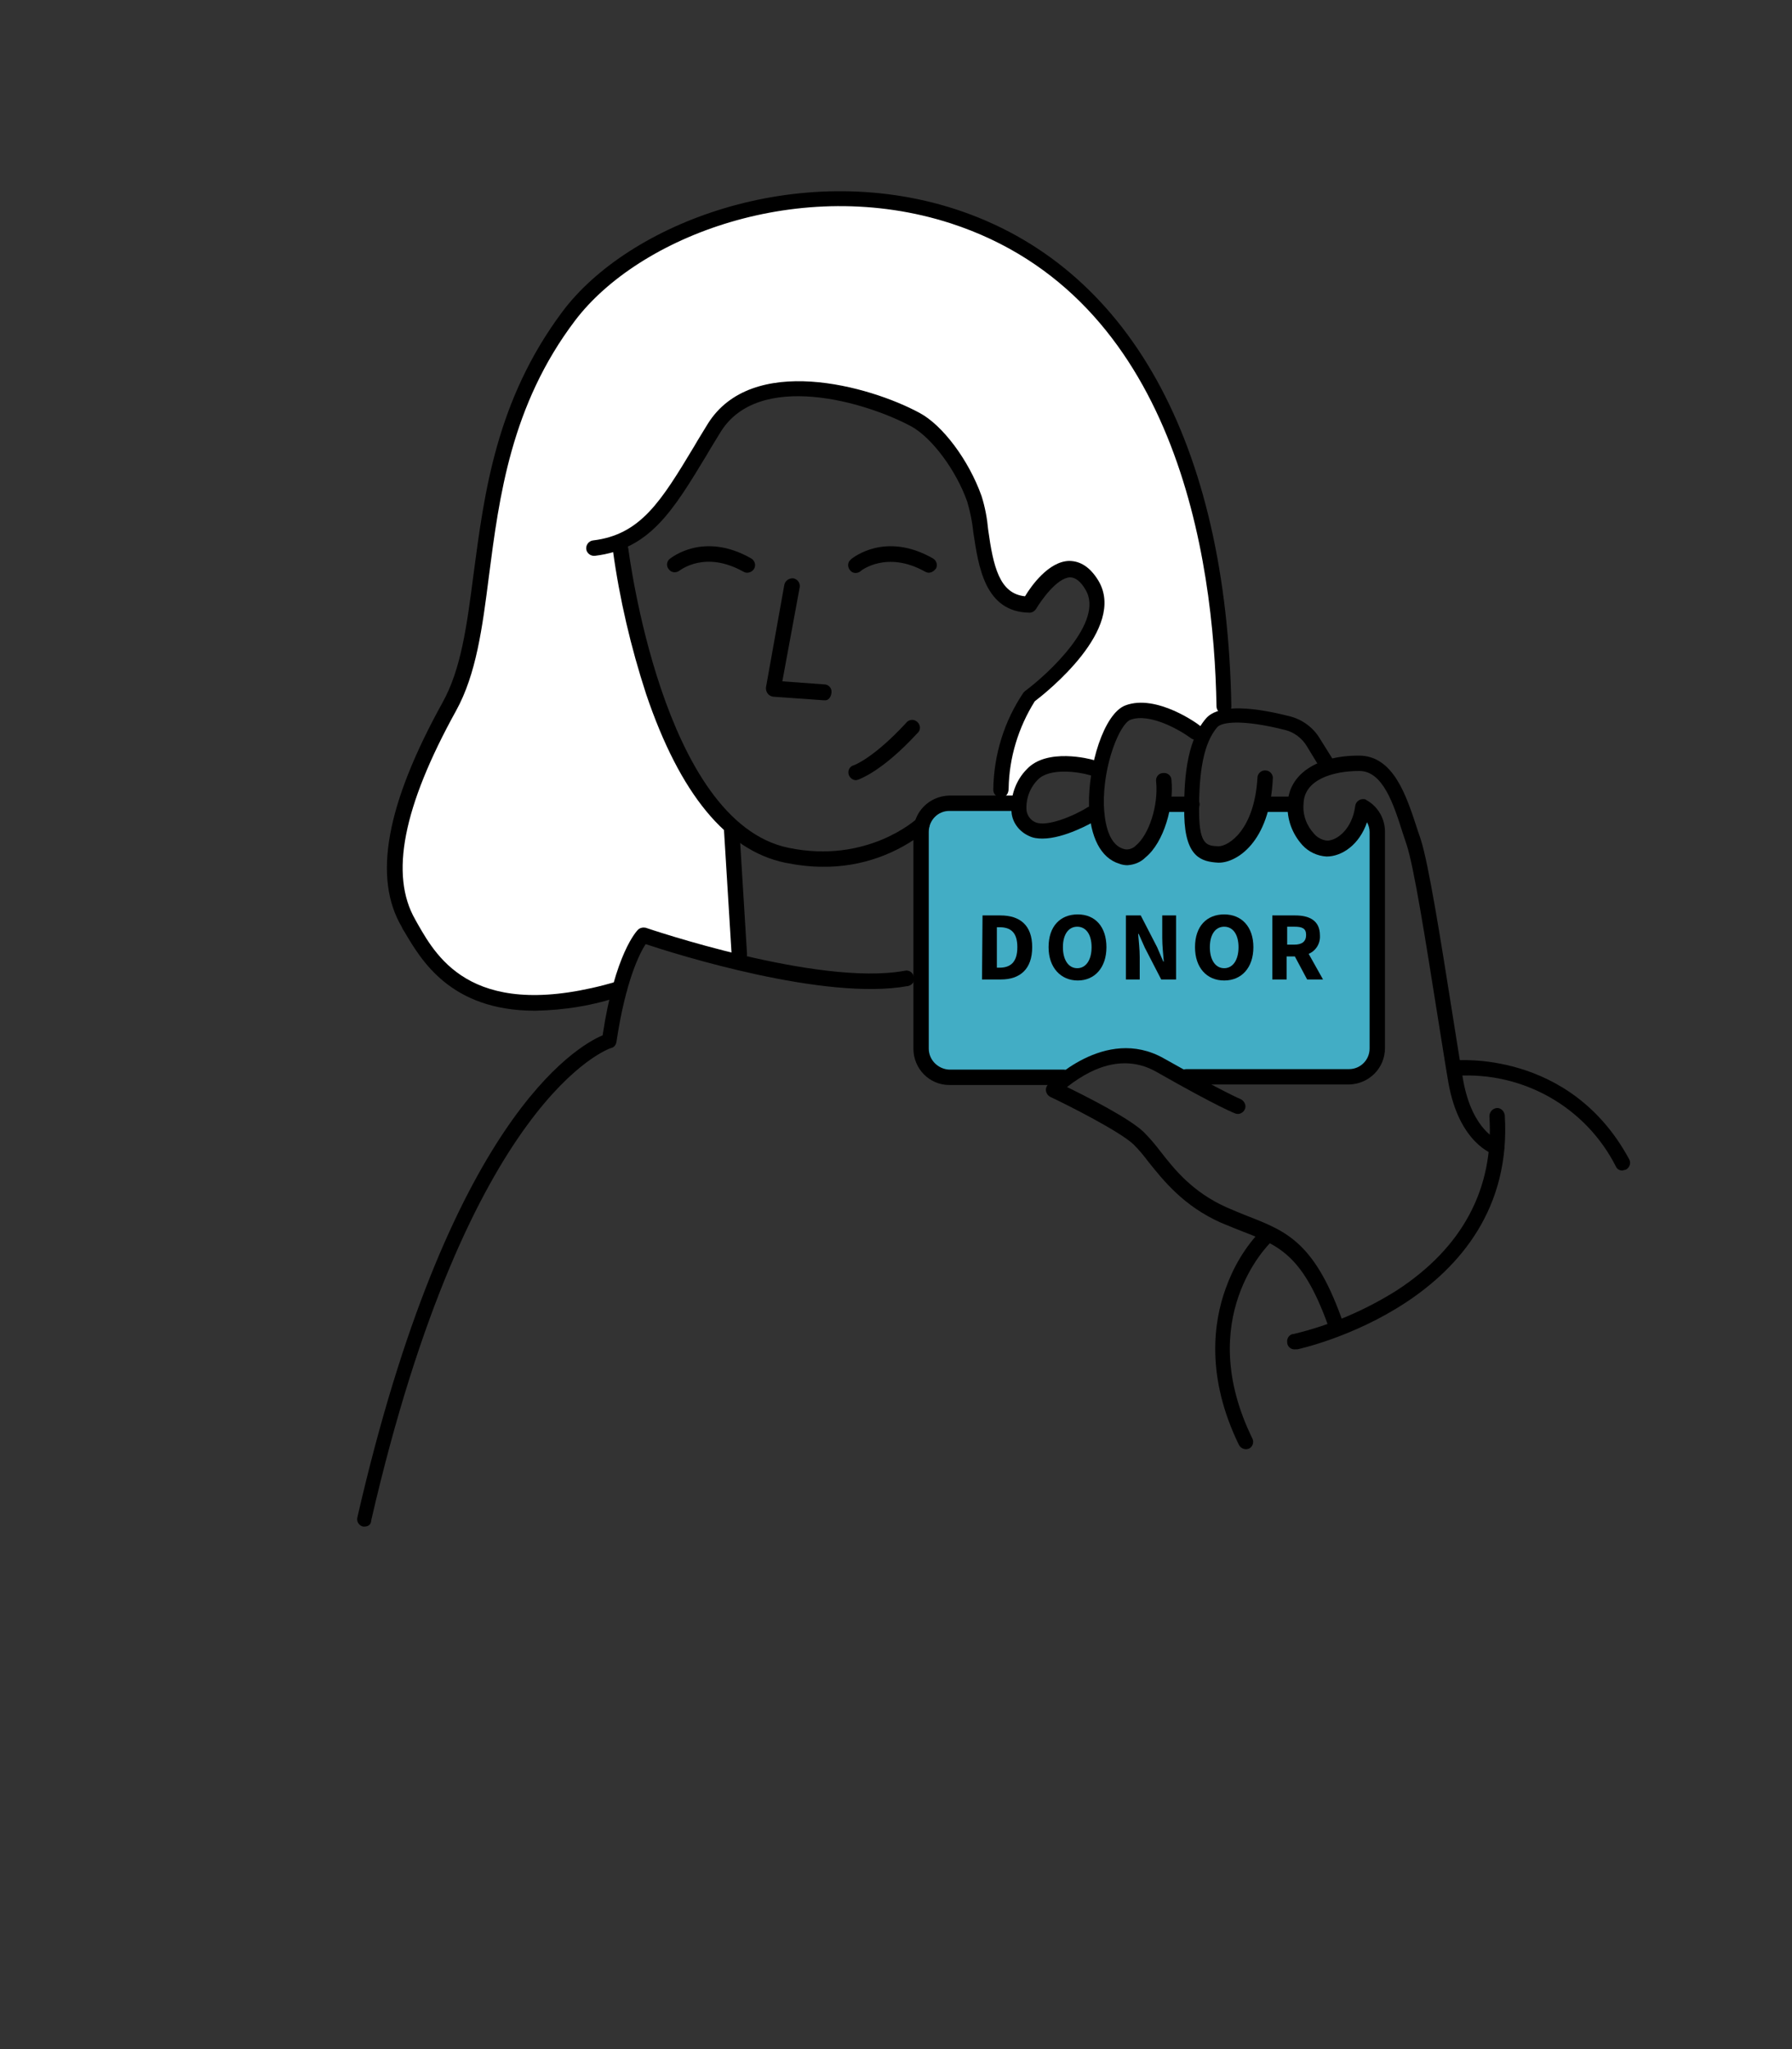 <?xml version="1.0" encoding="utf-8"?>
<!-- Generator: Adobe Illustrator 24.1.2, SVG Export Plug-In . SVG Version: 6.00 Build 0)  -->
<svg version="1.1" id="Layer_1" xmlns="http://www.w3.org/2000/svg" xmlns:xlink="http://www.w3.org/1999/xlink" x="0px" y="0px"
	 viewBox="0 0 350 400" style="enable-background:new 0 0 350 400;" xml:space="preserve">
<rect x="0" y="0" width="350" height="400" fill="#333333" stroke="none"/>
<style type="text/css">
	.st0{fill:#42ADC5;}
	.st1{fill:#FFFFFF;}
	.st2{fill:none;}
</style>
<g>
	<g id="Layer_2_1_">
		<polygon class="st0" points="266.1,157.7 268.7,161 268.7,206.1 265.1,210 231.5,210.3 223.9,206.1 217,206.3 211.5,208.4 
			207.7,210.3 184.3,210.3 180,208.4 179.8,204 179.8,162.5 181.4,158.6 186.2,157 199,157 199.5,159.4 202.9,161.8 206.2,161.8 
			214.2,158.4 215.9,164.4 219.2,166.9 221.9,166.9 225.3,163.1 227.5,157 232.8,157 232.9,160.7 233.6,165.4 236.3,166.8 
			239.1,166.8 243.5,163.6 246.5,157 253.1,157 253.8,161 255.9,164.4 259.4,165.8 262.5,164.4 264.7,161.8 		"/>
		<polygon class="st1" points="120.1,106.3 125.6,103.2 133.1,94.1 140.9,81.7 149.3,76.9 158.1,76.1 172.6,79.4 181.4,84 
			187.2,91.2 190.3,97.6 192.7,110.3 195.9,116.3 201.1,118.2 205.8,112.6 209.3,111.4 213.2,113.7 214.3,119 210.4,127 
			201.5,135.9 199.6,138.7 196.2,148 195.6,153 195.6,156.4 199,157 202,150.8 206.1,149.1 215,149.8 218,141.4 221.7,138.7 
			225.8,139.1 235.1,143.8 239.1,138.7 238,120.1 233.6,97.1 227.1,79.7 218.9,66.1 211.2,57.3 200.9,49.2 191.9,44.5 177.3,40.1 
			164.6,38.9 149.6,40.3 130.8,46.5 118.2,54.5 109.2,64.6 102.4,75.6 98.1,89.2 95,105 91.8,124 90.2,133.8 81.9,148.6 77.9,162.4 
			77.1,170.4 78.6,177.7 82.7,185.9 87,189.9 91.9,193.1 99.5,195.4 106.8,195.4 113.1,194.5 120.6,193.2 125.6,182.5 136.1,185.7 
			144.4,187.9 142.9,161 137.9,156.2 130.9,144.7 126.6,131.1 122.9,117.4 		"/>
	</g>
	<path d="M160.7,169.2c-2.5,0-4.9-0.3-7.4-0.8c-11.4-2.4-20.5-13.4-27.1-32.9c-3-9.2-5.2-18.6-6.5-28.1c-0.1-0.8,0.5-1.6,1.3-1.7
		c0,0,0,0,0,0c0.8-0.1,1.6,0.5,1.7,1.3c0,0,0,0,0,0c0.1,0.5,6.6,53.4,31.3,58.5c15.4,3.2,25-5.6,25.1-5.7c0.6-0.6,1.6-0.5,2.1,0.1
		s0.5,1.6-0.1,2.1C175.4,166.7,168.1,169.3,160.7,169.2z"/>
	<path d="M144.4,187.8c-0.8,0-1.5-0.6-1.5-1.4l-1.5-24.4c0-0.8,0.6-1.5,1.4-1.6c0.8,0,1.5,0.6,1.6,1.4l1.5,24.4
		C146,187,145.3,187.7,144.4,187.8L144.4,187.8z"/>
	<path d="M71.2,298c-0.1,0-0.2,0-0.3,0c-0.8-0.2-1.3-1-1.1-1.8c0,0,0,0,0,0c17.8-77.5,42.7-91.9,47.9-94.1c2.4-16,6.7-20.4,6.9-20.6
		c0.4-0.4,1-0.5,1.5-0.4c0.3,0.1,33.7,11.5,50.6,8.4c0.8-0.2,1.6,0.3,1.8,1.2s-0.3,1.6-1.2,1.8c0,0-0.1,0-0.1,0
		c-16.1,2.9-45.1-6.2-51.1-8.2c-1.1,1.7-3.9,7-5.7,19.1c-0.1,0.6-0.5,1.1-1.1,1.2c-0.3,0.1-27.7,9.3-46.8,92.2
		C72.5,297.6,71.9,298,71.2,298z"/>
	<path d="M145.9,111.8c-0.3,0-0.5-0.1-0.7-0.2c-7.5-4.2-12.3-0.3-12.5-0.2c-0.7,0.5-1.6,0.4-2.1-0.3c-0.5-0.6-0.4-1.5,0.2-2
		c0.3-0.2,6.6-5.4,15.9-0.1c0.7,0.4,1,1.3,0.6,2C147,111.5,146.5,111.8,145.9,111.8z"/>
	<path d="M181.4,111.8c-0.3,0-0.5-0.1-0.7-0.2c-7.5-4.2-12.5-0.2-12.5-0.2c-0.6,0.6-1.6,0.6-2.1,0c-0.6-0.6-0.6-1.6,0-2.1
		c0.1-0.1,0.1-0.1,0.2-0.2c0.3-0.2,6.6-5.4,15.9-0.1c0.7,0.4,1,1.3,0.6,2C182.4,111.5,181.9,111.8,181.4,111.8L181.4,111.8z"/>
	<path d="M161,136.7h-0.1L151,136c-0.8-0.1-1.4-0.8-1.4-1.6c0-0.1,0-0.1,0-0.2l3.6-20.1c0.2-0.8,1-1.3,1.8-1.2
		c0.8,0.2,1.3,0.9,1.2,1.7l-3.4,18.4l8.2,0.6c0.8,0,1.5,0.7,1.4,1.6S161.8,136.8,161,136.7L161,136.7L161,136.7z"/>
	<path d="M167.2,152.3c-0.8,0-1.5-0.7-1.5-1.5c0-0.7,0.4-1.2,1-1.4c0.1,0,3.9-1.4,10.2-8.2c0.5-0.7,1.4-0.9,2.1-0.4
		c0.7,0.5,0.9,1.4,0.4,2.1c-0.1,0.1-0.2,0.2-0.3,0.3c-6.9,7.5-11.3,8.9-11.5,9C167.5,152.2,167.3,152.3,167.2,152.3z"/>
	<path d="M195.5,155.7L195.5,155.7c-0.8,0-1.5-0.7-1.5-1.5c0,0,0,0,0-0.1c0.1-6.7,2.1-13.3,5.9-18.9c0.1-0.1,0.2-0.2,0.3-0.3
		c4.6-3.4,15.6-13.6,11.8-19.8c-0.9-1.6-2-2.4-3-2.4l0,0c-2.6,0.1-5.7,4.6-6.6,6.1c-0.3,0.5-0.8,0.8-1.3,0.8l0,0
		c-8.8-0.1-10-9.1-11-15.7c-0.2-2-0.6-4-1.2-6c-2.2-6.2-6.9-12.4-10.8-14.6c-9-4.9-30-11-37.4,1.1c-0.9,1.5-1.8,2.9-2.6,4.3
		c-6.7,11.1-11.2,18.5-21.9,19.8c-0.8,0.1-1.6-0.5-1.7-1.3c-0.1-0.8,0.5-1.6,1.3-1.7c9.3-1.1,13.3-7.6,19.8-18.4
		c0.8-1.4,1.7-2.8,2.6-4.3c8.6-13.9,31.6-7.5,41.4-2.2c4.5,2.4,9.6,9.2,12.1,16.2c0.7,2.2,1.1,4.4,1.3,6.6c1,7.2,2.2,12.5,7.2,13
		c1.2-2,4.6-6.8,8.6-6.9c2.2,0,4.1,1.2,5.7,3.8c5.7,9.4-10.3,22-12.4,23.6c-3.2,5.1-5,11-5.1,17C197,155,196.4,155.7,195.5,155.7
		C195.5,155.7,195.5,155.7,195.5,155.7z"/>
	<path d="M104.5,197.3c-16.6,0-22.3-10-25.5-15.4c-0.2-0.3-0.4-0.6-0.5-0.9c-5.7-9.6-3.1-23.9,7.9-43.8c3.7-6.6,4.8-15.2,6.1-25.2
		c2.1-15.8,4.4-33.8,17.3-51.1s46-30,76.7-20.1c33.9,11,53.1,45.5,54,97.1c0,0.8-0.6,1.5-1.4,1.5c0,0,0,0,0,0
		c-0.8,0-1.5-0.7-1.5-1.5c-0.5-29.1-7.9-80-51.9-94.3c-29.4-9.5-60.9,2.5-73.4,19S97.5,97,95.5,112.4c-1.3,10.3-2.5,19.2-6.4,26.3
		c-10.4,18.8-13,32.1-8,40.8l0.5,0.9c3.9,6.8,11.1,19.3,38.9,11.2c0.8-0.3,1.6,0.2,1.9,0.9s-0.2,1.6-0.9,1.9c0,0-0.1,0-0.1,0
		C115.9,196.3,110.2,197.2,104.5,197.3z"/>
	<path d="M261.2,260.9c-0.6,0-1.2-0.4-1.4-1c-5.1-14.8-9.8-16.7-17.1-19.5c-1.3-0.5-2.7-1.1-4.2-1.7c-7.4-3.3-11.3-8.3-14.2-11.9
		c-0.9-1.2-1.8-2.3-2.9-3.4c-2.8-2.6-12.7-7.6-16.3-9.3c-0.4-0.2-0.7-0.6-0.8-1.1c-0.1-0.5,0.1-1,0.4-1.3
		c0.1-0.1,11.1-11.6,22.6-5.1c11.9,6.7,15.1,8,15.1,8c0.7,0.4,1.1,1.3,0.7,2c-0.3,0.6-1,1-1.7,0.8c-0.1,0-3.3-1.2-15.6-8.2
		c-3.9-2.2-8.3-2.2-12.9,0.1c-1.6,0.8-3.1,1.8-4.5,2.9c3.9,1.9,12.2,6.1,15,8.8c1.2,1.2,2.2,2.4,3.2,3.7c2.8,3.6,6.3,8,13,11
		c1.4,0.6,2.8,1.2,4.1,1.7c7.7,3,13.3,5.2,18.8,21.3c0.3,0.8-0.2,1.6-0.9,1.9C261.5,260.8,261.3,260.9,261.2,260.9z"/>
	<path d="M252.7,158.5h-6.1c-0.8,0-1.5-0.7-1.5-1.5s0.7-1.5,1.5-1.5h6.1c0.8,0,1.5,0.7,1.5,1.5S253.5,158.5,252.7,158.5z"/>
	<path d="M232.8,158.5h-5.4c-0.8,0-1.5-0.7-1.5-1.5s0.7-1.5,1.5-1.5l0,0h5.4c0.8,0,1.5,0.7,1.5,1.5S233.7,158.5,232.8,158.5
		L232.8,158.5z"/>
	<path d="M253,263.4c-0.8,0.1-1.6-0.5-1.6-1.4c-0.1-0.8,0.5-1.6,1.3-1.6c7.1-1.7,13.9-4.6,20.1-8.5c12.9-8.4,19-19.9,18.1-34
		c0-0.8,0.6-1.5,1.4-1.6s1.5,0.6,1.6,1.4c2.3,36.5-40.1,45.6-40.5,45.7L253,263.4z"/>
	<path d="M243.4,282.9c-0.6,0-1.1-0.3-1.4-0.8c-6.5-13.3-5-24-2.6-30.6c1.5-4.2,3.8-8.1,6.9-11.3c0.6-0.6,1.6-0.5,2.1,0.1
		c0.5,0.6,0.5,1.5-0.1,2.1c-0.6,0.6-15.2,14.9-3.7,38.4c0.4,0.8,0,1.7-0.7,2C243.8,282.8,243.6,282.9,243.4,282.9L243.4,282.9z"/>
	<path d="M203.6,163.7c-0.9,0-1.8-0.1-2.6-0.5c-1.8-0.8-3.1-2.4-3.4-4.3c-0.4-3.2,0.7-6.5,3-8.8c3.9-4.1,12.2-2,13.1-1.7
		c0.8,0.2,1.3,1.1,1,1.9c-0.2,0.8-1.1,1.3-1.9,1l0,0c-2-0.6-7.8-1.5-10.1,0.9c-1.6,1.6-2.4,3.9-2.2,6.1c0.2,1,0.8,1.8,1.7,2.2
		c2.2,1,7.5-1.2,10.2-2.9c0.7-0.4,1.6-0.2,2.1,0.5c0.4,0.7,0.2,1.6-0.5,2.1C213.3,160.6,207.9,163.7,203.6,163.7z"/>
	<path d="M220.2,168.9c-0.5,0-1.1-0.1-1.6-0.3c-3.6-1.1-5.7-5.2-5.9-11.3c-0.2-7.8,2.9-18,7.1-19.6c6.1-2.3,14.3,3.7,14.6,4
		c0.7,0.5,0.8,1.4,0.3,2.1c-0.5,0.7-1.4,0.8-2.1,0.3c-2-1.5-8-5-11.8-3.6c-2.1,0.8-5.4,8.8-5.2,16.7c0.1,2.2,0.5,7.5,3.8,8.5
		c0.8,0.3,1.8,0,2.4-0.6c2.6-2.1,4.5-7.9,4-12.6c-0.1-0.8,0.5-1.6,1.4-1.6c0.8-0.1,1.6,0.5,1.6,1.4c0.5,4.9-1.4,12.1-5.1,15.1
		C222.8,168.3,221.6,168.8,220.2,168.9z"/>
	<path d="M238.1,168.4h-0.2c-3.2-0.2-6.4-1-6.6-9.2c-0.1-6.4,0.3-14.3,4.2-18.9c2.1-2.5,7.6-2.7,16.3-0.5c2.5,0.6,4.7,2.2,6,4.4
		l2.5,4c0.4,0.7,0.1,1.6-0.6,2c-0.7,0.4-1.5,0.2-2-0.5l-2.5-4.1c-0.9-1.5-2.5-2.7-4.2-3.1c-8.3-2.1-12.4-1.6-13.3-0.5
		c-2.5,3-3.6,8.2-3.5,16.9c0.1,6.1,1.6,6.2,3.7,6.3h0.1c1.9,0,7-3.1,7.6-13.4c0-0.8,0.8-1.5,1.6-1.4c0.8,0,1.5,0.8,1.4,1.6
		C248,164.6,241.4,168.4,238.1,168.4z"/>
	<path d="M316.9,228.5c-0.6,0-1.1-0.3-1.3-0.8c-5.9-11.6-18.1-18.5-31.1-17.7c-0.8,0.1-1.6-0.5-1.7-1.3c-0.1-0.8,0.5-1.6,1.3-1.7
		c0.2,0,22.5-2.2,34.1,19.3c0.4,0.7,0.1,1.6-0.6,2C317.4,228.4,317.1,228.4,316.9,228.5z"/>
	<path d="M207.7,211.8h-22.3c-3.9,0-7-3.2-7-7.1v-42.3c0-3.9,3.1-7,7-7.1h13.2c0.8,0,1.5,0.7,1.5,1.5s-0.7,1.5-1.5,1.5h-13.2
		c-2.2,0-4,1.8-4,4.1v42.3c0,2.2,1.8,4,4,4.1h22.4c0.8,0,1.5,0.7,1.5,1.5S208.5,211.8,207.7,211.8L207.7,211.8z"/>
	<path d="M292.3,225.5c-0.1,0-0.3,0-0.4-0.1c-0.3-0.1-6.9-2.2-9-14c-0.6-3.4-1.4-8.7-2.3-14.2c-2-12.5-4.4-28-5.9-32.4l-0.7-2.1
		c-1.8-5.7-3.9-12.2-8.5-12.2c-5.2,0-10.8,1.7-10.9,6.4c-0.2,2.2,0.6,4.3,2.1,5.9c0.6,0.7,1.5,1.2,2.5,1.3c1.9,0,4.9-2.2,5.5-6.8
		c0.1-0.8,0.9-1.4,1.7-1.3c0.2,0,0.4,0.1,0.5,0.2c2.2,1.2,3.6,3.6,3.6,6.1v42.3c0,3.9-3.1,7-7,7.1h-31.8c-0.8,0-1.5-0.7-1.5-1.5
		s0.7-1.5,1.5-1.5h31.8c2.2,0,4-1.8,4-4c0,0,0,0,0-0.1v-42.2c0-0.7-0.2-1.3-0.5-1.9c-1.5,4.4-4.9,6.7-7.9,6.7
		c-1.8-0.1-3.5-0.9-4.7-2.2c-2-2.2-3.1-5.1-2.9-8.1c0.2-5.7,5.6-9.4,13.9-9.4c6.8,0,9.3,7.9,11.4,14.3c0.2,0.7,0.5,1.4,0.7,2.1
		c1.5,4.6,3.9,19.6,6,32.9c0.9,5.6,1.7,10.8,2.3,14.2c1.8,9.8,6.9,11.6,6.9,11.6c0.8,0.2,1.3,1.1,1,1.9
		C293.5,225.1,293,225.5,292.3,225.5L292.3,225.5z"/>
	<path d="M191.9,178.7h3.5c3.8,0,6.2,1.9,6.2,6.2s-2.4,6.3-6.1,6.3h-3.7L191.9,178.7z M195.2,188.9c2.1,0,3.5-1,3.5-4
		s-1.4-3.9-3.5-3.9h-0.5v7.9L195.2,188.9z"/>
	<path d="M204.8,184.9c0-4.1,2.3-6.4,5.7-6.4s5.6,2.4,5.6,6.4s-2.3,6.5-5.6,6.5S204.8,188.9,204.8,184.9z M213.2,184.9
		c0-2.5-1.1-4-2.8-4s-2.8,1.5-2.8,4s1.1,4.1,2.8,4.1S213.2,187.4,213.2,184.9z"/>
	<path d="M219.9,178.7h2.9l3.2,6.2l1.2,2.8h0.1c-0.1-1.3-0.3-3.1-0.3-4.6v-4.4h2.7v12.5h-2.9l-3.2-6.2l-1.2-2.7h-0.1
		c0.1,1.4,0.3,3,0.3,4.5v4.4h-2.7V178.7z"/>
	<path d="M233.4,184.9c0-4.1,2.3-6.4,5.7-6.4s5.7,2.4,5.7,6.4s-2.3,6.5-5.7,6.5S233.4,188.9,233.4,184.9z M241.9,184.9
		c0-2.5-1.1-4-2.8-4s-2.8,1.5-2.8,4s1.1,4.1,2.8,4.1S241.9,187.4,241.9,184.9z"/>
	<path d="M248.5,178.7h4.5c2.6,0,4.8,0.9,4.8,3.9c0.1,1.6-0.8,3-2.2,3.6l2.8,5h-3.1l-2.4-4.5h-1.6v4.5h-2.8L248.5,178.7z
		 M252.8,184.4c1.5,0,2.3-0.6,2.3-1.9s-0.8-1.6-2.3-1.6h-1.4v3.5L252.8,184.4z"/>
</g>
<rect class="st2" width="350" height="400"/>
</svg>
